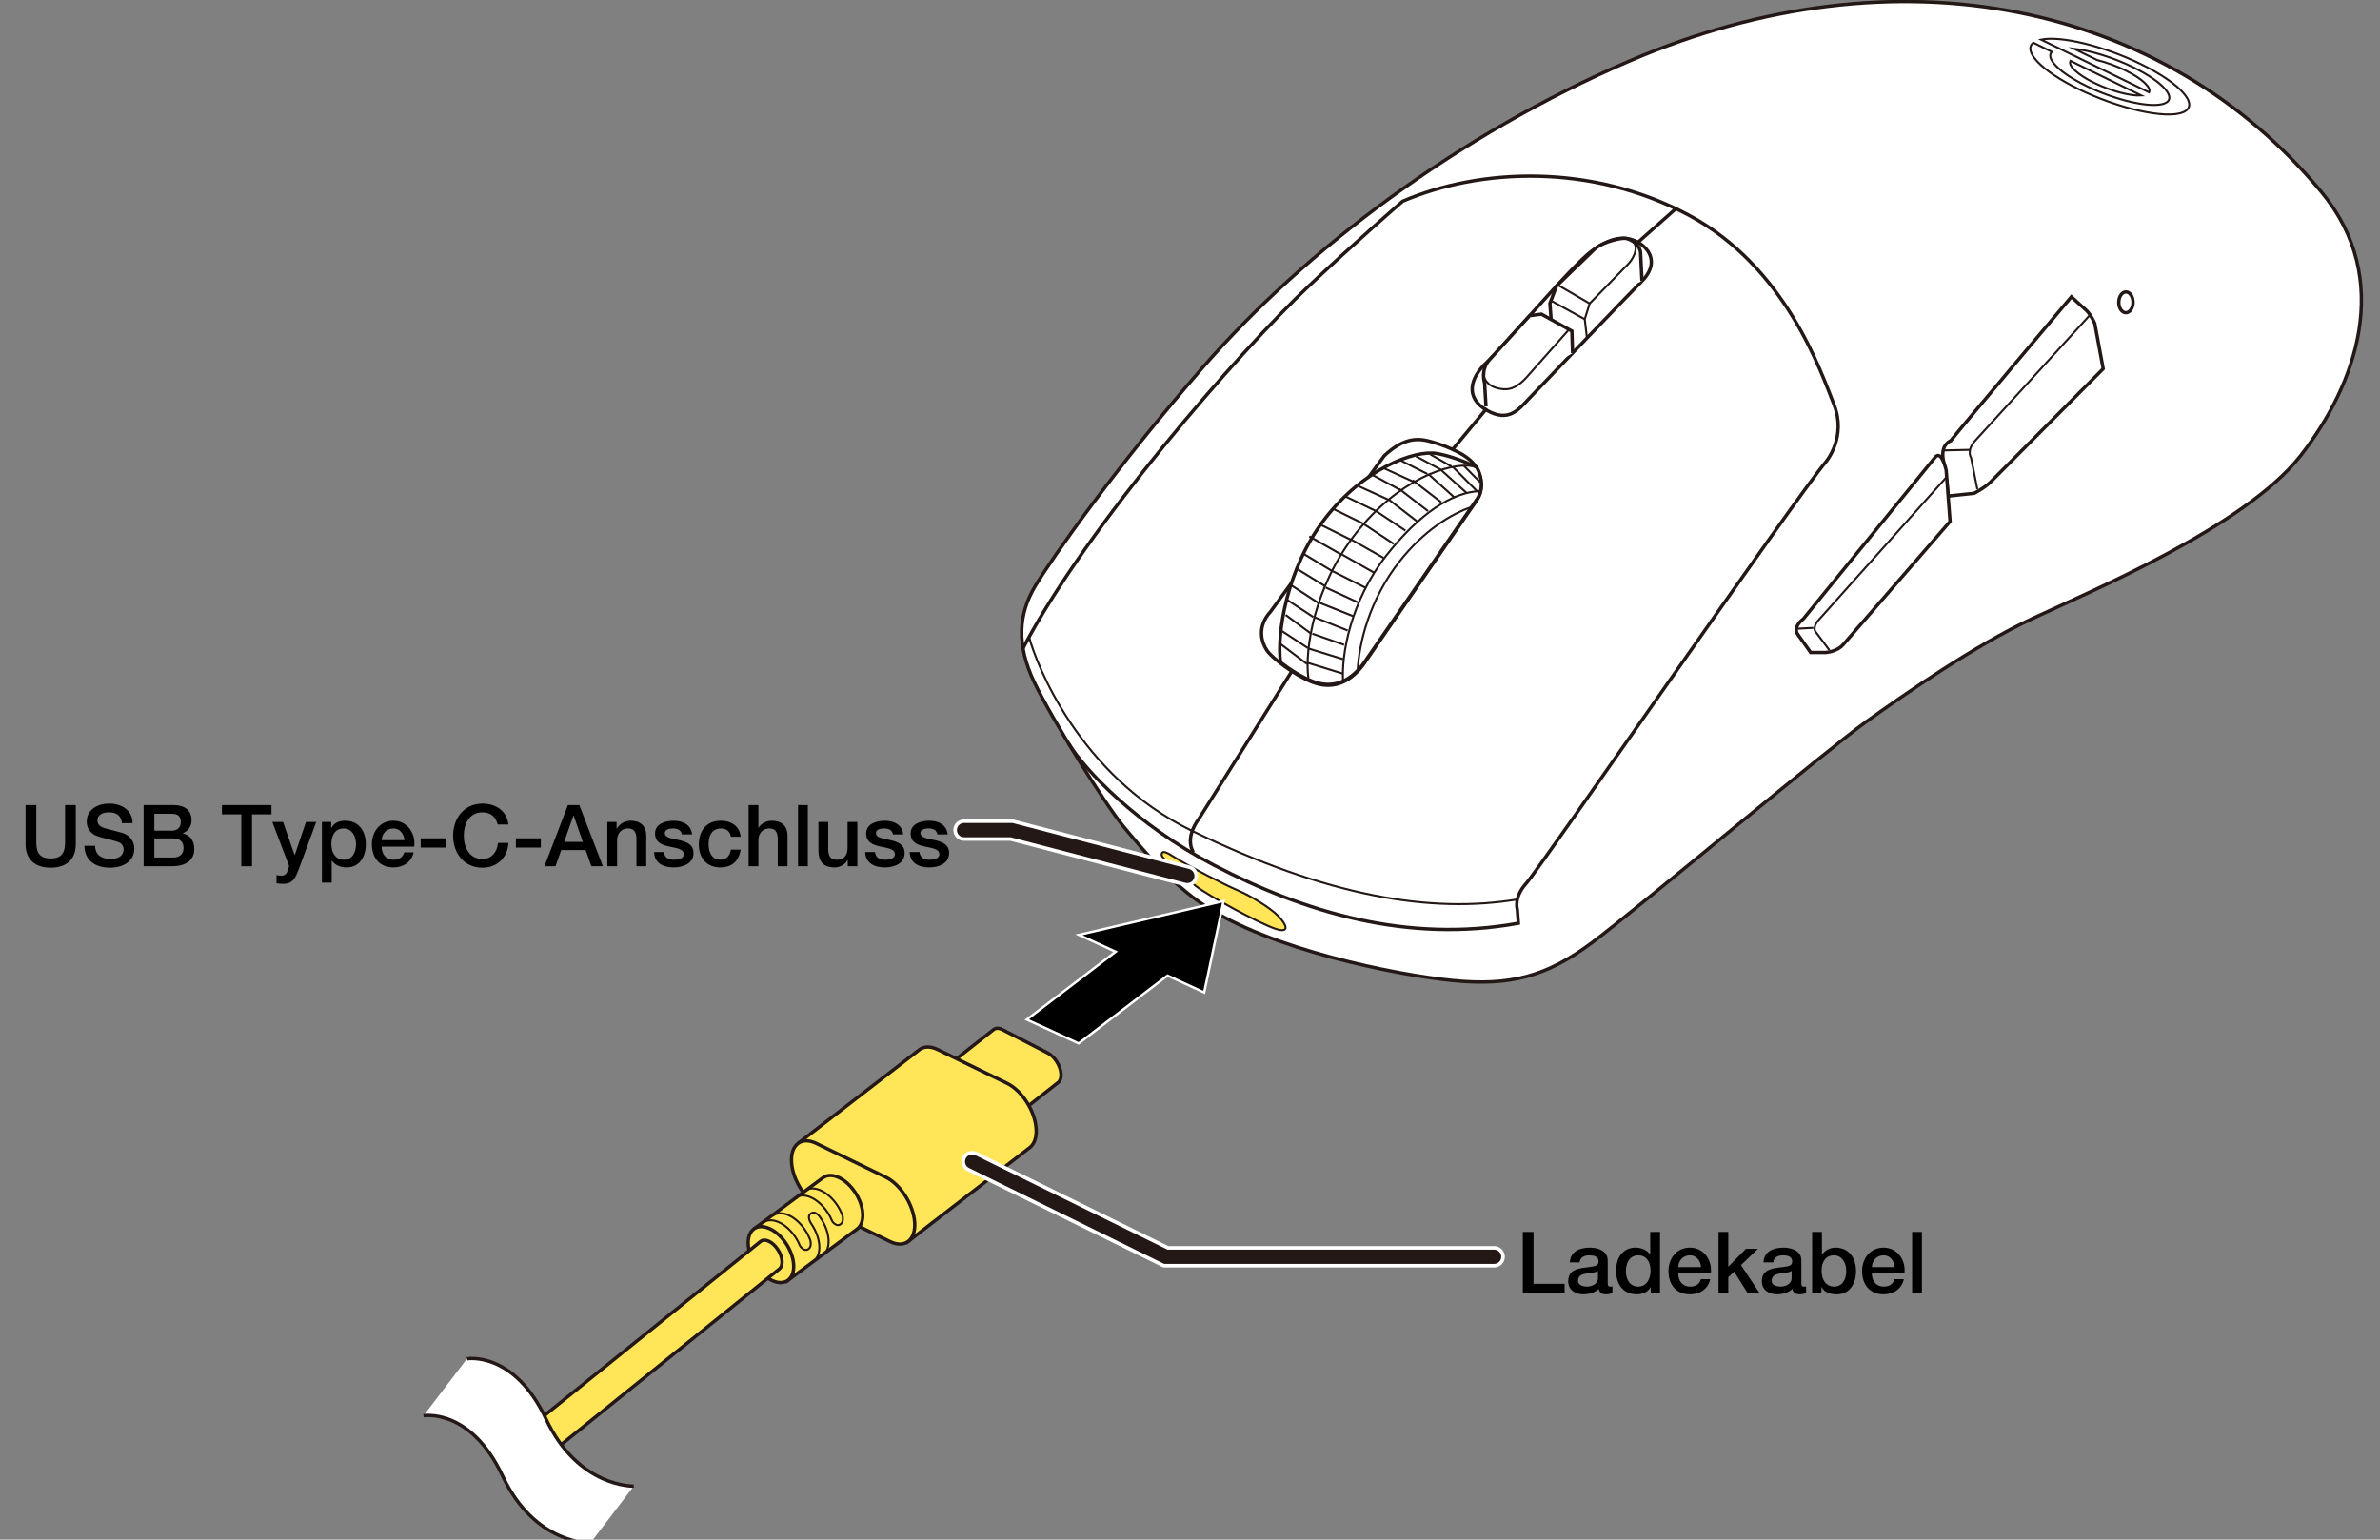 <?xml version="1.0" encoding="utf-8"?>
<!-- Generator: Adobe Illustrator 28.2.0, SVG Export Plug-In . SVG Version: 6.00 Build 0)  -->
<svg version="1.1" xmlns="http://www.w3.org/2000/svg" xmlns:xlink="http://www.w3.org/1999/xlink" x="0px" y="0px"
	 viewBox="0 0 500 323.517" enable-background="new 0 0 500 323.517" xml:space="preserve">
<rect x="0" y="0" width="500" height="323.517" fill="#808080" stroke="none"/>
<g id="レイヤー_1">
	<g>
		<g>
			<g>
				<g>
					<path fill="#FFE557" stroke="#231815" stroke-width="0.709" d="M210.626,236.637l11.656-9.158
						c0.436-0.338,0.676-0.977,0.618-1.843l0,0c-0.118-1.723-1.382-3.686-2.813-4.385l-9.567-4.929
						c-0.72-0.352-1.35-0.316-1.78,0.021l-11.393,8.965"/>
					<path fill="#FFFFFF" stroke="#231815" stroke-width="0.709" d="M211.493,234.606c-0.117-1.72-1.376-3.683-2.81-4.385
						l-9.57-4.925c-1.434-0.699-2.508,0.131-2.387,1.857l0,0c0.115,1.72,1.379,3.686,2.815,4.378l9.562,4.936
						C210.545,237.161,211.614,236.331,211.493,234.606L211.493,234.606z"/>
				</g>
				<g>
					<path fill="#FFE557" stroke="#231815" stroke-width="0.709" d="M190.286,261.258l26.052-20.121
						c0.941-0.721,1.467-2.111,1.335-3.994l0,0c-0.253-3.737-2.988-7.997-6.109-9.508l-14.567-7.094
						c-1.565-0.758-2.924-0.68-3.862,0.047l-25.499,19.694"/>
					<path fill="#FFE557" stroke="#231815" stroke-width="0.709" d="M192.156,256.853c-0.256-3.742-2.986-8-6.103-9.512
						l-14.575-7.086c-3.115-1.519-5.443,0.288-5.182,4.023l0,0c0.251,3.743,2.991,7.999,6.097,9.512l14.584,7.098
						C190.093,262.394,192.412,260.592,192.156,256.853L192.156,256.853z"/>
				</g>
			</g>
			<path fill="#FFE557" stroke="#231815" stroke-width="0.709" stroke-linejoin="round" d="M164.972,269.47l15.137-11.244
				c1.713-1.336,1.48-4.821-0.525-7.777c-2.01-2.952-5.026-4.266-6.745-2.929l-14.509,10.758"/>
			<path fill="#FFE557" stroke="#231815" stroke-width="0.709" stroke-linejoin="round" d="M158.849,266.056
				c-2.004-2.953-2.238-6.441-0.519-7.778c1.716-1.337,4.738-0.026,6.747,2.923c2.005,2.959,2.235,6.441,0.522,7.781
				C163.876,270.328,160.857,269.017,158.849,266.056z"/>
			<path fill="none" stroke="#231815" stroke-width="0.425" stroke-linejoin="round" d="M160.293,256.942
				c1.716-1.337,4.738-0.026,6.747,2.923c0.432,0.638,0.782,1.301,1.048,1.961c0,0,0.809,1.269,1.729,0.655
				c0.92-0.613,0.328-2.125,0.328-2.125c-0.266-0.66-0.616-1.323-1.048-1.961c-2.01-2.949-5.031-4.26-6.747-2.923"/>
			<path fill="none" stroke="#231815" stroke-width="0.425" stroke-linejoin="round" d="M167.04,251.729
				c1.716-1.337,4.738-0.026,6.747,2.923c0.432,0.638,0.782,1.301,1.048,1.961c0,0,0.809,1.269,1.729,0.655
				c0.92-0.613,0.328-2.125,0.328-2.125c-0.266-0.66-0.616-1.323-1.048-1.961c-2.01-2.949-5.031-4.26-6.747-2.923"/>
			<path fill="none" stroke="#231815" stroke-width="0.425" stroke-linejoin="round" d="M170.988,264.966
				c1.713-1.34,1.483-4.822-0.522-7.781c0,0-1.14-1.562-0.066-2.226s2.008,0.996,2.008,0.996c2.005,2.959,2.235,6.441,0.522,7.781"
				/>
			<path fill="#FFE557" stroke="#231815" stroke-width="0.709" stroke-linejoin="round" d="M105.875,304.285l53.923-43.424
				c0.89-0.693,2.492,0.044,3.568,1.642c1.086,1.601,1.247,3.463,0.355,4.149l-53.834,43.355"/>
		</g>
		<g>
			<path fill="#FFFFFF" d="M124.134,324.103c0,0-11.644,0.353-18.426-14.058c-6.775-14.413-16.63-12.692-16.63-12.692l9.131-11.963
				c0,0,9.853-1.728,16.629,12.689c6.776,14.417,18.423,14.063,18.423,14.063L124.134,324.103z"/>
			<path fill="none" stroke="#231815" stroke-width="0.709" d="M98.106,285.528c0,0,9.853-1.728,16.629,12.689
				c6.776,14.416,18.422,14.059,18.422,14.059"/>
			<path fill="none" stroke="#231815" stroke-width="0.709" d="M88.975,297.491c0,0,9.854-1.725,16.629,12.689
				c6.781,14.411,18.425,14.058,18.425,14.058"/>
		</g>
		<g>
			<g>
				<path fill="#FFFFFF" stroke="#231815" stroke-width="0.709" stroke-miterlimit="10" d="M342.381,12.797
					c-35.751,15.352-68.072,39.557-89.793,64.518c-18.065,20.76-31.487,39.812-35.104,45.84c-3.617,6.028-3.88,12.435-0.263,20.071
					c3.617,7.636,14.87,25.721,18.889,30.544s9.727,11.702,16.88,16.478c13.838,9.24,40.084,14.577,52.141,15.783
					c12.057,1.206,19.797-0.808,29.443-8.042c9.646-7.234,49.033-40.294,57.473-46.323c8.44-6.028,22.908-16.076,34.965-21.702
					c12.057-5.627,44.61-19.291,56.265-34.161s19.687-37.031,4.421-55.462C454.741,0.553,398.699-11.386,342.381,12.797z"/>
				<path fill="none" stroke="#231815" stroke-width="0.709" stroke-miterlimit="10" d="M224.431,156.145
					c3.568,5.781,14.378,17.197,30.537,25.623c19.083,9.951,40.707,16.464,64.016,12.238l-0.223-2.969c0,0-0.818-2.454,1.908-5.452
					s56.704-81.24,62.974-88.6c0,0,4.362-5.18,1.636-11.995c-2.726-6.815-10.087-28.897-30.533-39.802s-43.797-9.895-60.065-2.903
					c0,0-9.848,8.497-19.812,17.897c-14.449,13.631-46.578,50.426-59.956,76.056"/>
				<path fill="none" stroke="#231815" stroke-width="0.709" stroke-miterlimit="10" d="M250.726,179.105
					c0,0-2.064-2.768,1.208-7.147l19.392-30.809"/>
				
					<line fill="none" stroke="#231815" stroke-width="0.709" stroke-miterlimit="10" x1="304.994" y1="94.667" x2="312.354" y2="85.807"/>
				
					<line fill="none" stroke="#231815" stroke-width="0.709" stroke-miterlimit="10" x1="344.114" y1="50.912" x2="352.08" y2="43.841"/>
				
					<ellipse transform="matrix(0.006 -1 1 0.006 380.38 509.91)" fill="none" stroke="#231815" stroke-width="0.709" stroke-miterlimit="10" cx="446.76" cy="63.56" rx="2.181" ry="1.499"/>
				<path fill="none" stroke="#231815" stroke-width="0.709" stroke-miterlimit="10" d="M310.31,105.027l-23.99,34.759
					c-3.135,4.089-6.815,5.043-10.632,3.544c-3.817-1.499-8.451-5.043-9.542-6.679c-1.09-1.636-2.181-4.907,0.818-8.178
					l23.854-32.714c3.544-3.271,6.27-3.817,9.133-3.135c2.862,0.682,8.042,2.59,9.814,5.043
					C311.537,100.12,311.622,103.126,310.31,105.027z"/>
				<path fill="none" stroke="#231815" stroke-width="0.709" stroke-miterlimit="10" d="M344.796,59.227
					c-1.865,1.838-21.4,22.218-23.581,24.535c-2.181,2.317-4.257,5.084-8.86,2.454c-4.603-2.631-3.544-6.815,0-10.087
					c3.544-3.271,17.72-20.174,21.946-23.309c4.226-3.135,7.261-3.342,9.814-1.908S348.569,55.508,344.796,59.227z"/>
				<path fill="none" stroke="#231815" stroke-width="0.425" stroke-miterlimit="10" d="M216.199,133.845
					c1.421,5.532,10.554,29.249,34.135,40.699c28.68,13.926,50.311,17.451,68.44,14.452"/>
				<path fill="#FFE557" stroke="#231815" stroke-width="0.425" stroke-miterlimit="10" d="M246.517,179.996
					c3.586,2.252,10.632,5.861,13.495,7.088c2.862,1.227,6.815,3.68,8.451,5.316c1.636,1.636,2.87,3.937-0.674,2.711
					c-3.544-1.227-14.006-6.951-16.459-8.859c-2.454-1.908-7.198-5.738-7.266-6.528C243.947,178.366,245.45,179.326,246.517,179.996
					z"/>
				<g>
					<path fill="#FFFFFF" stroke="#231815" stroke-width="0.709" stroke-miterlimit="10" d="M435.168,62.362
						c0,0-23.006,27.27-25.353,30.26c0,0-2.231,0.738-1.531,4.181c0.7,3.443,1.003,7.435,1.003,7.435l5.435-0.575
						c0,0,2.181-1.09,3.544-2.454c1.363-1.363,23.581-23.718,23.581-23.718l-1.772-9.542c0,0-0.818-1.908-1.908-2.862
						C437.077,64.134,435.168,62.362,435.168,62.362z"/>
					<path fill="none" stroke="#231815" stroke-width="0.425" stroke-miterlimit="10" d="M415.404,102.778l-1.329-6.645
						c0,0-1.022-1.431,0.92-3.578l24.089-26.387"/>
					
						<line fill="none" stroke="#231815" stroke-width="0.425" stroke-miterlimit="10" x1="413.876" y1="94.523" x2="408.24" y2="94.65"/>
				</g>
				<g>
					<path fill="#FFFFFF" stroke="#231815" stroke-width="0.709" stroke-miterlimit="10" d="M406.543,96.086l-27.671,33.941
						c0,0-2.454,1.772-1.09,3.408l2.615,3.68h3.11c0,0,2.454-0.102,3.817-1.772l22.355-25.762l-0.818-10.768
						C408.861,98.812,407.901,94.421,406.543,96.086z"/>
					<path fill="none" stroke="#231815" stroke-width="0.425" stroke-miterlimit="10" d="M384.325,136.616l-2.76-3.68
						c0,0-1.022-0.818,0.409-2.556l26.895-30.063"/>
					
						<line fill="none" stroke="#231815" stroke-width="0.425" stroke-miterlimit="10" x1="380.958" y1="131.934" x2="377.522" y2="132.117"/>
				</g>
				<path fill="#FFFFFF" stroke="#231815" stroke-width="0.709" stroke-miterlimit="10" d="M325.862,67.139l-0.251-3.4l1.396-3.653
					l8.112-7.846c1.79-1.506,5.54-2.301,6.41-2.154c0.87,0.147,2.842,1.004,3.126,2.922l0.301,6.055"/>
				<g>
					<path fill="#FFFFFF" stroke="#231815" stroke-width="0.709" stroke-miterlimit="10" d="M312.181,85.412l-0.284-4.903
						c0,0-0.97-2.818,1.104-5.007l8.365-9.174l2.469-0.315l6.395,3.553l0.141,4.618"/>
					<path fill="none" stroke="#231815" stroke-width="0.425" stroke-miterlimit="10" d="M329.627,69.23l-9.061,10.213
						c-2.487,2.629-4.193,2.558-5.969,2.132c-1.776-0.426-3.102-1.771-2.872-3.415"/>
				</g>
				<g>
					<path fill="none" stroke="#231815" stroke-width="0.425" stroke-miterlimit="10" d="M333.398,71.029l-0.468-3.951l1.033-3.299
						l8.243-8.456c1.17-1.319,2.473-4.125,0.116-4.996"/>
					
						<line fill="none" stroke="#231815" stroke-width="0.425" stroke-miterlimit="10" x1="332.931" y1="67.078" x2="325.828" y2="63.172"/>
					
						<line fill="none" stroke="#231815" stroke-width="0.425" stroke-miterlimit="10" x1="333.963" y1="63.779" x2="327.175" y2="59.83"/>
				</g>
				<g>
					<path fill="#FFFFFF" stroke="#231815" stroke-width="0.709" stroke-miterlimit="10" d="M286.333,139.603l23.99-34.759
						c1.196-1.732,1.215-4.378-0.129-6.691c-2.616-1.25-5.745-2.409-8.322-2.851c-4.771-0.818-15.539,3.271-23.581,13.767
						c-8.039,10.491-10.085,24.25-9.27,30.116c1.923,1.492,4.435,3.08,6.68,3.961C279.518,144.647,283.198,143.692,286.333,139.603z
						"/>
					<path fill="none" stroke="#231815" stroke-width="0.425" stroke-miterlimit="10" d="M274.87,142.512
						c-0.818-5.861,1.191-19.248,9.951-30.397c8.996-11.45,19.749-14.989,24.52-14.171"/>
					<path fill="none" stroke="#231815" stroke-width="0.425" stroke-miterlimit="10" d="M282.173,143.301
						c-0.436-5.678,1.59-17.045,9.094-26.595c6.791-8.643,13.795-13.382,19.776-13.506"/>
					<path fill="none" stroke="#231815" stroke-width="0.425" stroke-miterlimit="10" d="M285.215,141.074
						c0.237-5.881,2.535-15.12,8.769-23.054c5.075-6.46,10.794-10.021,15.315-11.53"/>
					<g>
						
							<line fill="none" stroke="#231815" stroke-width="0.425" stroke-miterlimit="10" x1="274.709" y1="139.274" x2="282.119" y2="141.559"/>
						
							<line fill="none" stroke="#231815" stroke-width="0.425" stroke-miterlimit="10" x1="274.748" y1="136.233" x2="282.158" y2="138.518"/>
						
							<line fill="none" stroke="#231815" stroke-width="0.425" stroke-miterlimit="10" x1="275.702" y1="133.167" x2="282.367" y2="135.492"/>
						
							<line fill="none" stroke="#231815" stroke-width="0.425" stroke-miterlimit="10" x1="276.111" y1="129.691" x2="283.116" y2="132.493"/>
						
							<line fill="none" stroke="#231815" stroke-width="0.425" stroke-miterlimit="10" x1="277.216" y1="126.657" x2="284.221" y2="129.459"/>
						
							<line fill="none" stroke="#231815" stroke-width="0.425" stroke-miterlimit="10" x1="278.511" y1="123.454" x2="285.229" y2="126.564"/>
						
							<line fill="none" stroke="#231815" stroke-width="0.425" stroke-miterlimit="10" x1="279.978" y1="120.036" x2="286.908" y2="123.52"/>
						
							<line fill="none" stroke="#231815" stroke-width="0.425" stroke-miterlimit="10" x1="281.938" y1="116.524" x2="288.704" y2="120.357"/>
						
							<line fill="none" stroke="#231815" stroke-width="0.425" stroke-miterlimit="10" x1="283.908" y1="113.402" x2="290.673" y2="117.235"/>
						
							<line fill="none" stroke="#231815" stroke-width="0.425" stroke-miterlimit="10" x1="286.415" y1="110.05" x2="292.802" y2="114.292"/>
						
							<line fill="none" stroke="#231815" stroke-width="0.425" stroke-miterlimit="10" x1="288.868" y1="107.255" x2="295.256" y2="111.498"/>
						
							<line fill="none" stroke="#231815" stroke-width="0.425" stroke-miterlimit="10" x1="291.799" y1="105.006" x2="297.807" y2="109.635"/>
						
							<line fill="none" stroke="#231815" stroke-width="0.425" stroke-miterlimit="10" x1="293.991" y1="102.763" x2="299.999" y2="107.392"/>
						
							<line fill="none" stroke="#231815" stroke-width="0.425" stroke-miterlimit="10" x1="296.786" y1="100.923" x2="302.794" y2="105.552"/>
						
							<line fill="none" stroke="#231815" stroke-width="0.425" stroke-miterlimit="10" x1="300.07" y1="99.611" x2="305.508" y2="104.5"/>
						
							<line fill="none" stroke="#231815" stroke-width="0.425" stroke-miterlimit="10" x1="302.722" y1="98.739" x2="308.16" y2="103.628"/>
						
							<line fill="none" stroke="#231815" stroke-width="0.425" stroke-miterlimit="10" x1="305.176" y1="98.058" x2="310.32" y2="103.238"/>
						
							<line fill="none" stroke="#231815" stroke-width="0.425" stroke-miterlimit="10" x1="307.57" y1="97.913" x2="310.918" y2="101.285"/>
					</g>
					<g>
						
							<line fill="none" stroke="#231815" stroke-width="0.425" stroke-miterlimit="10" x1="268.882" y1="135.217" x2="274.553" y2="139.508"/>
						
							<line fill="none" stroke="#231815" stroke-width="0.425" stroke-miterlimit="10" x1="269.349" y1="132.629" x2="274.759" y2="136.179"/>
						
							<line fill="none" stroke="#231815" stroke-width="0.425" stroke-miterlimit="10" x1="270.099" y1="129.222" x2="275.333" y2="133.07"/>
						
							<line fill="none" stroke="#231815" stroke-width="0.425" stroke-miterlimit="10" x1="270.305" y1="125.984" x2="275.904" y2="129.663"/>
						
							<line fill="none" stroke="#231815" stroke-width="0.425" stroke-miterlimit="10" x1="271.186" y1="122.928" x2="276.887" y2="126.662"/>
						
							<line fill="none" stroke="#231815" stroke-width="0.425" stroke-miterlimit="10" x1="272.689" y1="119.68" x2="278.29" y2="123.114"/>
						
							<line fill="none" stroke="#231815" stroke-width="0.425" stroke-miterlimit="10" x1="273.817" y1="116.361" x2="279.926" y2="120.034"/>
						
							<line fill="none" stroke="#231815" stroke-width="0.425" stroke-miterlimit="10" x1="275.051" y1="112.713" x2="281.817" y2="116.546"/>
						
							<line fill="none" stroke="#231815" stroke-width="0.425" stroke-miterlimit="10" x1="277.187" y1="110.138" x2="283.786" y2="113.423"/>
						
							<line fill="none" stroke="#231815" stroke-width="0.425" stroke-miterlimit="10" x1="280.052" y1="106.92" x2="286.415" y2="110.05"/>
						
							<line fill="none" stroke="#231815" stroke-width="0.425" stroke-miterlimit="10" x1="282.571" y1="104.28" x2="288.909" y2="107.317"/>
						
							<line fill="none" stroke="#231815" stroke-width="0.425" stroke-miterlimit="10" x1="285.434" y1="102.164" x2="291.8" y2="105.062"/>
						
							<line fill="none" stroke="#231815" stroke-width="0.425" stroke-miterlimit="10" x1="288.233" y1="99.751" x2="294.142" y2="102.937"/>
						
							<line fill="none" stroke="#231815" stroke-width="0.425" stroke-miterlimit="10" x1="290.594" y1="98.326" x2="296.91" y2="101.219"/>
						
							<line fill="none" stroke="#231815" stroke-width="0.425" stroke-miterlimit="10" x1="294.085" y1="96.669" x2="299.863" y2="99.596"/>
						
							<line fill="none" stroke="#231815" stroke-width="0.425" stroke-miterlimit="10" x1="297.497" y1="95.894" x2="302.719" y2="98.708"/>
						
							<line fill="none" stroke="#231815" stroke-width="0.425" stroke-miterlimit="10" x1="300.496" y1="95.485" x2="304.923" y2="98.012"/>
					</g>
				</g>
			</g>
			<g>
				<path fill="#FFFFFF" stroke="#231815" stroke-width="0.425" stroke-miterlimit="10" d="M451.483,19.4
					c0.551-0.983-1.421-2.875-4.992-4.619c-1.946-0.95-4.026-1.693-5.887-2.149l-4.898-2.393c3.454,0.385,8.163,1.806,12.416,3.883
					c6.358,3.105,9.334,6.517,6.632,7.604c-2.694,1.09-10.062-0.55-16.413-3.654c-5.7-2.784-8.678-5.813-7.282-7.193l-3.88-1.896
					c-2.274,1.76,1.694,5.919,9.53,9.747c8.483,4.143,18.283,6.325,21.885,4.872c3.604-1.454-0.354-5.992-8.838-10.136
					c-7.832-3.826-16.784-5.977-20.948-5.141L451.483,19.4z"/>
				<path fill="#FFFFFF" stroke="#231815" stroke-width="0.425" stroke-miterlimit="10" d="M449.854,20.06l-14.879-7.268
					c-0.55,0.984,1.423,2.876,4.994,4.621C443.542,19.157,447.594,20.209,449.854,20.06z"/>
			</g>
		</g>
		<g>
			<polygon stroke="#FFFFFF" stroke-width="0.5" points="234.383,199.986 226.669,196.443 257.049,189.339 252.978,208.542 
				245.272,204.997 226.61,219.249 215.717,214.239 			"/>
		</g>
	</g>
</g>
<g id="レイヤー_2">
	<g>
		<path d="M5.371,169.169h2.25v7.49c0,1.729,0.108,3.727,3.025,3.727s3.025-1.999,3.025-3.727v-7.49h2.25v8.229
			c0,3.295-2.106,4.934-5.275,4.934s-5.275-1.639-5.275-4.934V169.169z"/>
		<path d="M19.986,177.74c0,1.962,1.458,2.755,3.259,2.755c1.98,0,2.719-0.991,2.719-1.945c0-0.99-0.54-1.386-1.062-1.584
			c-0.918-0.342-2.053-0.576-3.835-1.062c-2.215-0.576-2.845-1.927-2.845-3.259c0-2.593,2.376-3.781,4.699-3.781
			c2.665,0,4.934,1.422,4.934,4.105h-2.251c-0.126-1.657-1.206-2.269-2.772-2.269c-1.044,0-2.359,0.378-2.359,1.674
			c0,0.918,0.612,1.386,1.53,1.656c0.198,0.054,3.043,0.792,3.709,0.991c1.674,0.522,2.502,1.908,2.502,3.277
			c0,2.881-2.575,4.033-5.113,4.033c-2.935,0-5.312-1.404-5.366-4.591H19.986z"/>
		<path d="M30.174,169.169h6.248c2.305,0,3.817,1.044,3.817,3.187c0,1.296-0.667,2.233-1.837,2.737v0.036
			c1.584,0.342,2.413,1.566,2.413,3.313c0,2.017-1.405,3.583-4.736,3.583h-5.905V169.169z M32.425,174.553h3.673
			c1.081,0,1.891-0.63,1.891-1.783c0-1.296-0.666-1.764-1.891-1.764h-3.673V174.553z M32.425,180.189h3.979
			c1.369,0,2.161-0.738,2.161-2.035c0-1.278-0.792-1.98-2.161-1.98h-3.979V180.189z"/>
		<path d="M46.625,169.169h10.407v1.945h-4.087v10.911h-2.25v-10.911h-4.069V169.169z"/>
		<path d="M57.209,172.717h2.25l2.431,6.95h0.036l2.359-6.95h2.143l-3.619,9.813c-0.667,1.674-1.134,3.187-3.295,3.187
			c-0.486,0-0.955-0.036-1.423-0.108v-1.729c0.342,0.054,0.63,0.126,0.973,0.126c0.936,0,1.206-0.504,1.44-1.296l0.234-0.72
			L57.209,172.717z"/>
		<path d="M67.631,172.717h1.945v1.26h0.036c0.576-1.081,1.675-1.513,2.881-1.513c2.935,0,4.357,2.215,4.357,4.952
			c0,2.521-1.278,4.861-4.015,4.861c-1.188,0-2.485-0.432-3.115-1.458h-0.036v4.646h-2.053V172.717z M72.223,174.085
			c-1.729,0-2.611,1.296-2.611,3.295c0,1.873,0.955,3.277,2.611,3.277c1.873,0,2.575-1.656,2.575-3.277
			C74.797,175.706,73.916,174.085,72.223,174.085z"/>
		<path d="M80.178,177.902c0,1.458,0.792,2.754,2.503,2.754c1.207,0,1.909-0.522,2.269-1.548h1.945
			c-0.432,2.035-2.197,3.169-4.213,3.169c-2.935,0-4.555-2.017-4.555-4.897c0-2.646,1.729-4.916,4.501-4.916
			c2.935,0,4.735,2.647,4.394,5.438H80.178z M84.967,176.552c-0.09-1.296-0.936-2.467-2.341-2.467c-1.422,0-2.395,1.081-2.449,2.467
			H84.967z"/>
		<path d="M88.385,176.156h5.239v1.944h-5.239V176.156z"/>
		<path d="M104.552,173.257c-0.378-1.495-1.333-2.557-3.205-2.557c-2.755,0-3.907,2.431-3.907,4.897
			c0,2.466,1.152,4.897,3.907,4.897c2.017,0,3.079-1.495,3.277-3.367h2.197c-0.198,3.079-2.359,5.204-5.474,5.204
			c-3.835,0-6.158-3.043-6.158-6.734c0-3.655,2.323-6.734,6.158-6.734c2.917,0,5.167,1.621,5.456,4.394H104.552z"/>
		<path d="M108.383,176.156h5.24v1.944h-5.24V176.156z"/>
		<path d="M119.31,169.169h2.395l4.952,12.856h-2.413l-1.206-3.403h-5.132l-1.206,3.403h-2.323L119.31,169.169z M118.518,176.912
			h3.925l-1.927-5.527h-0.054L118.518,176.912z"/>
		<path d="M127.588,172.717h1.945v1.368l0.036,0.036c0.63-1.026,1.674-1.657,2.899-1.657c2.034,0,3.295,1.062,3.295,3.169v6.392
			h-2.053v-5.852c-0.054-1.458-0.594-2.089-1.818-2.089c-1.369,0-2.251,1.081-2.251,2.449v5.492h-2.053V172.717z"/>
		<path d="M139.469,179.037c0.126,1.206,1.008,1.62,2.106,1.62c0.792,0,2.125-0.162,2.071-1.224
			c-0.054-1.081-1.548-1.207-3.043-1.548c-1.513-0.324-2.989-0.864-2.989-2.755c0-2.035,2.196-2.665,3.889-2.665
			c1.908,0,3.655,0.774,3.889,2.863h-2.143c-0.198-0.991-0.973-1.243-1.891-1.243c-0.594,0-1.693,0.144-1.693,0.955
			c0,1.008,1.513,1.17,3.025,1.494c1.495,0.342,3.007,0.882,3.007,2.719c0,2.215-2.232,3.025-4.159,3.025
			c-2.358,0-4.069-1.044-4.123-3.241H139.469z"/>
		<path d="M153.546,175.832c-0.162-1.152-0.972-1.747-2.125-1.747c-1.062,0-2.557,0.576-2.557,3.385
			c0,1.548,0.685,3.187,2.467,3.187c1.207,0,2.017-0.774,2.215-2.125h2.053c-0.378,2.431-1.873,3.745-4.268,3.745
			c-2.917,0-4.519-2.07-4.519-4.807c0-2.809,1.53-5.006,4.591-5.006c2.161,0,3.997,1.081,4.195,3.367H153.546z"/>
		<path d="M157.27,169.169h2.053v4.771h0.036c0.504-0.846,1.566-1.477,2.791-1.477c2.034,0,3.295,1.062,3.295,3.169v6.392h-2.053
			v-5.852c-0.054-1.458-0.594-2.089-1.818-2.089c-1.369,0-2.251,1.081-2.251,2.449v5.492h-2.053V169.169z"/>
		<path d="M167.656,169.169h2.053v12.856h-2.053V169.169z"/>
		<path d="M180.115,182.025h-2.017v-1.296h-0.036c-0.504,0.937-1.621,1.548-2.647,1.548c-2.449,0-3.475-1.206-3.475-3.655v-5.906
			h2.053v5.708c0,1.639,0.648,2.232,1.783,2.232c1.71,0,2.287-1.098,2.287-2.539v-5.401h2.053V182.025z"/>
		<path d="M183.821,179.037c0.126,1.206,1.008,1.62,2.106,1.62c0.792,0,2.125-0.162,2.071-1.224
			c-0.054-1.081-1.548-1.207-3.043-1.548c-1.513-0.324-2.989-0.864-2.989-2.755c0-2.035,2.196-2.665,3.889-2.665
			c1.908,0,3.655,0.774,3.889,2.863h-2.143c-0.198-0.991-0.973-1.243-1.891-1.243c-0.594,0-1.693,0.144-1.693,0.955
			c0,1.008,1.513,1.17,3.025,1.494c1.495,0.342,3.007,0.882,3.007,2.719c0,2.215-2.232,3.025-4.159,3.025
			c-2.358,0-4.069-1.044-4.123-3.241H183.821z"/>
		<path d="M193.163,179.037c0.126,1.206,1.008,1.62,2.106,1.62c0.792,0,2.125-0.162,2.071-1.224
			c-0.054-1.081-1.548-1.207-3.043-1.548c-1.513-0.324-2.989-0.864-2.989-2.755c0-2.035,2.196-2.665,3.889-2.665
			c1.908,0,3.655,0.774,3.889,2.863h-2.143c-0.198-0.991-0.973-1.243-1.891-1.243c-0.594,0-1.693,0.144-1.693,0.955
			c0,1.008,1.513,1.17,3.025,1.494c1.495,0.342,3.007,0.882,3.007,2.719c0,2.215-2.232,3.025-4.159,3.025
			c-2.358,0-4.069-1.044-4.123-3.241H193.163z"/>
	</g>
	<g>
		<path d="M319.92,258.868h2.25v10.912h6.536v1.944h-8.786V258.868z"/>
		<path d="M337.76,269.653c0,0.504,0.108,0.703,0.486,0.703h0.216c0.09,0,0.18-0.018,0.288-0.036v1.422
			c-0.306,0.108-0.954,0.234-1.296,0.234c-0.847,0-1.423-0.288-1.585-1.134c-0.811,0.792-2.125,1.134-3.223,1.134
			c-1.675,0-3.188-0.9-3.188-2.719c0-2.323,1.854-2.701,3.583-2.899c1.495-0.288,2.791-0.09,2.791-1.314
			c0-1.08-1.116-1.26-1.927-1.26c-1.152,0-1.962,0.468-2.053,1.477h-2.052c0.144-2.395,2.16-3.097,4.23-3.097
			c1.819,0,3.728,0.738,3.728,2.701V269.653z M335.707,267.06c-0.63,0.415-1.603,0.396-2.521,0.558
			c-0.883,0.145-1.675,0.468-1.675,1.549c0,0.936,1.171,1.188,1.891,1.188c0.9,0,2.305-0.468,2.305-1.765V267.06z"/>
		<path d="M348.74,271.724h-1.945v-1.26h-0.036c-0.558,1.08-1.71,1.512-2.881,1.512c-2.935,0-4.356-2.179-4.356-4.969
			c0-3.385,1.998-4.844,4.033-4.844c1.152,0,2.467,0.432,3.097,1.458h0.036v-4.753h2.053V271.724z M344.148,270.355
			c1.818,0,2.61-1.675,2.61-3.295c0-2.07-0.99-3.277-2.574-3.277c-1.927,0-2.611,1.729-2.611,3.385
			C341.573,268.77,342.366,270.355,344.148,270.355z"/>
		<path d="M352.571,267.601c0,1.458,0.793,2.755,2.503,2.755c1.207,0,1.909-0.522,2.269-1.549h1.945
			c-0.433,2.035-2.197,3.169-4.214,3.169c-2.935,0-4.555-2.017-4.555-4.897c0-2.646,1.729-4.916,4.501-4.916
			c2.935,0,4.735,2.647,4.394,5.438H352.571z M357.361,266.25c-0.09-1.296-0.937-2.467-2.341-2.467
			c-1.423,0-2.395,1.081-2.449,2.467H357.361z"/>
		<path d="M361.031,258.868h2.053v7.31l3.709-3.763h2.521l-3.565,3.421l3.907,5.888h-2.502l-2.846-4.52l-1.224,1.188v3.331h-2.053
			V258.868z"/>
		<path d="M378.438,269.653c0,0.504,0.108,0.703,0.486,0.703h0.217c0.09,0,0.18-0.018,0.288-0.036v1.422
			c-0.307,0.108-0.955,0.234-1.297,0.234c-0.847,0-1.423-0.288-1.584-1.134c-0.811,0.792-2.125,1.134-3.224,1.134
			c-1.674,0-3.187-0.9-3.187-2.719c0-2.323,1.854-2.701,3.583-2.899c1.494-0.288,2.791-0.09,2.791-1.314
			c0-1.08-1.116-1.26-1.927-1.26c-1.152,0-1.963,0.468-2.053,1.477h-2.053c0.145-2.395,2.161-3.097,4.231-3.097
			c1.818,0,3.727,0.738,3.727,2.701V269.653z M376.387,267.06c-0.631,0.415-1.603,0.396-2.521,0.558
			c-0.882,0.145-1.674,0.468-1.674,1.549c0,0.936,1.17,1.188,1.891,1.188c0.899,0,2.305-0.468,2.305-1.765V267.06z"/>
		<path d="M380.704,258.868h2.053v4.753h0.036c0.576-0.9,1.711-1.458,2.772-1.458c2.936,0,4.357,2.215,4.357,4.952
			c0,2.521-1.278,4.861-4.015,4.861c-1.261,0-2.611-0.306-3.224-1.53h-0.035v1.278h-1.945V258.868z M385.296,263.783
			c-1.729,0-2.611,1.296-2.611,3.295c0,1.873,0.955,3.277,2.611,3.277c1.872,0,2.574-1.657,2.574-3.277
			C387.87,265.404,386.988,263.783,385.296,263.783z"/>
		<path d="M393.251,267.601c0,1.458,0.792,2.755,2.503,2.755c1.206,0,1.908-0.522,2.269-1.549h1.944
			c-0.432,2.035-2.196,3.169-4.213,3.169c-2.936,0-4.556-2.017-4.556-4.897c0-2.646,1.729-4.916,4.501-4.916
			c2.936,0,4.736,2.647,4.394,5.438H393.251z M398.04,266.25c-0.09-1.296-0.936-2.467-2.341-2.467c-1.422,0-2.395,1.081-2.448,2.467
			H398.04z"/>
		<path d="M401.71,258.868h2.053v12.856h-2.053V258.868z"/>
	</g>
	<polyline fill="none" stroke="#FFFFFF" stroke-width="4.5" stroke-linecap="round" stroke-miterlimit="10" points="
		204.233,244.086 244.923,264.086 313.888,264.086 	"/>
	<polyline fill="none" stroke="#FFFFFF" stroke-width="4.5" stroke-linecap="round" stroke-miterlimit="10" points="
		249.431,184.052 212.509,174.431 202.534,174.431 	"/>
	<polyline fill="none" stroke="#231815" stroke-width="3" stroke-linecap="round" stroke-miterlimit="10" points="204.233,244.086 
		244.923,264.086 313.888,264.086 	"/>
	<polyline fill="none" stroke="#231815" stroke-width="3" stroke-linecap="round" stroke-miterlimit="10" points="249.431,184.052 
		212.509,174.431 202.534,174.431 	"/>
	<g>
	</g>
	<g>
	</g>
	<g>
	</g>
	<g>
	</g>
	<g>
	</g>
	<g>
	</g>
	<g>
	</g>
	<g>
	</g>
	<g>
	</g>
	<g>
	</g>
	<g>
	</g>
</g>
</svg>
